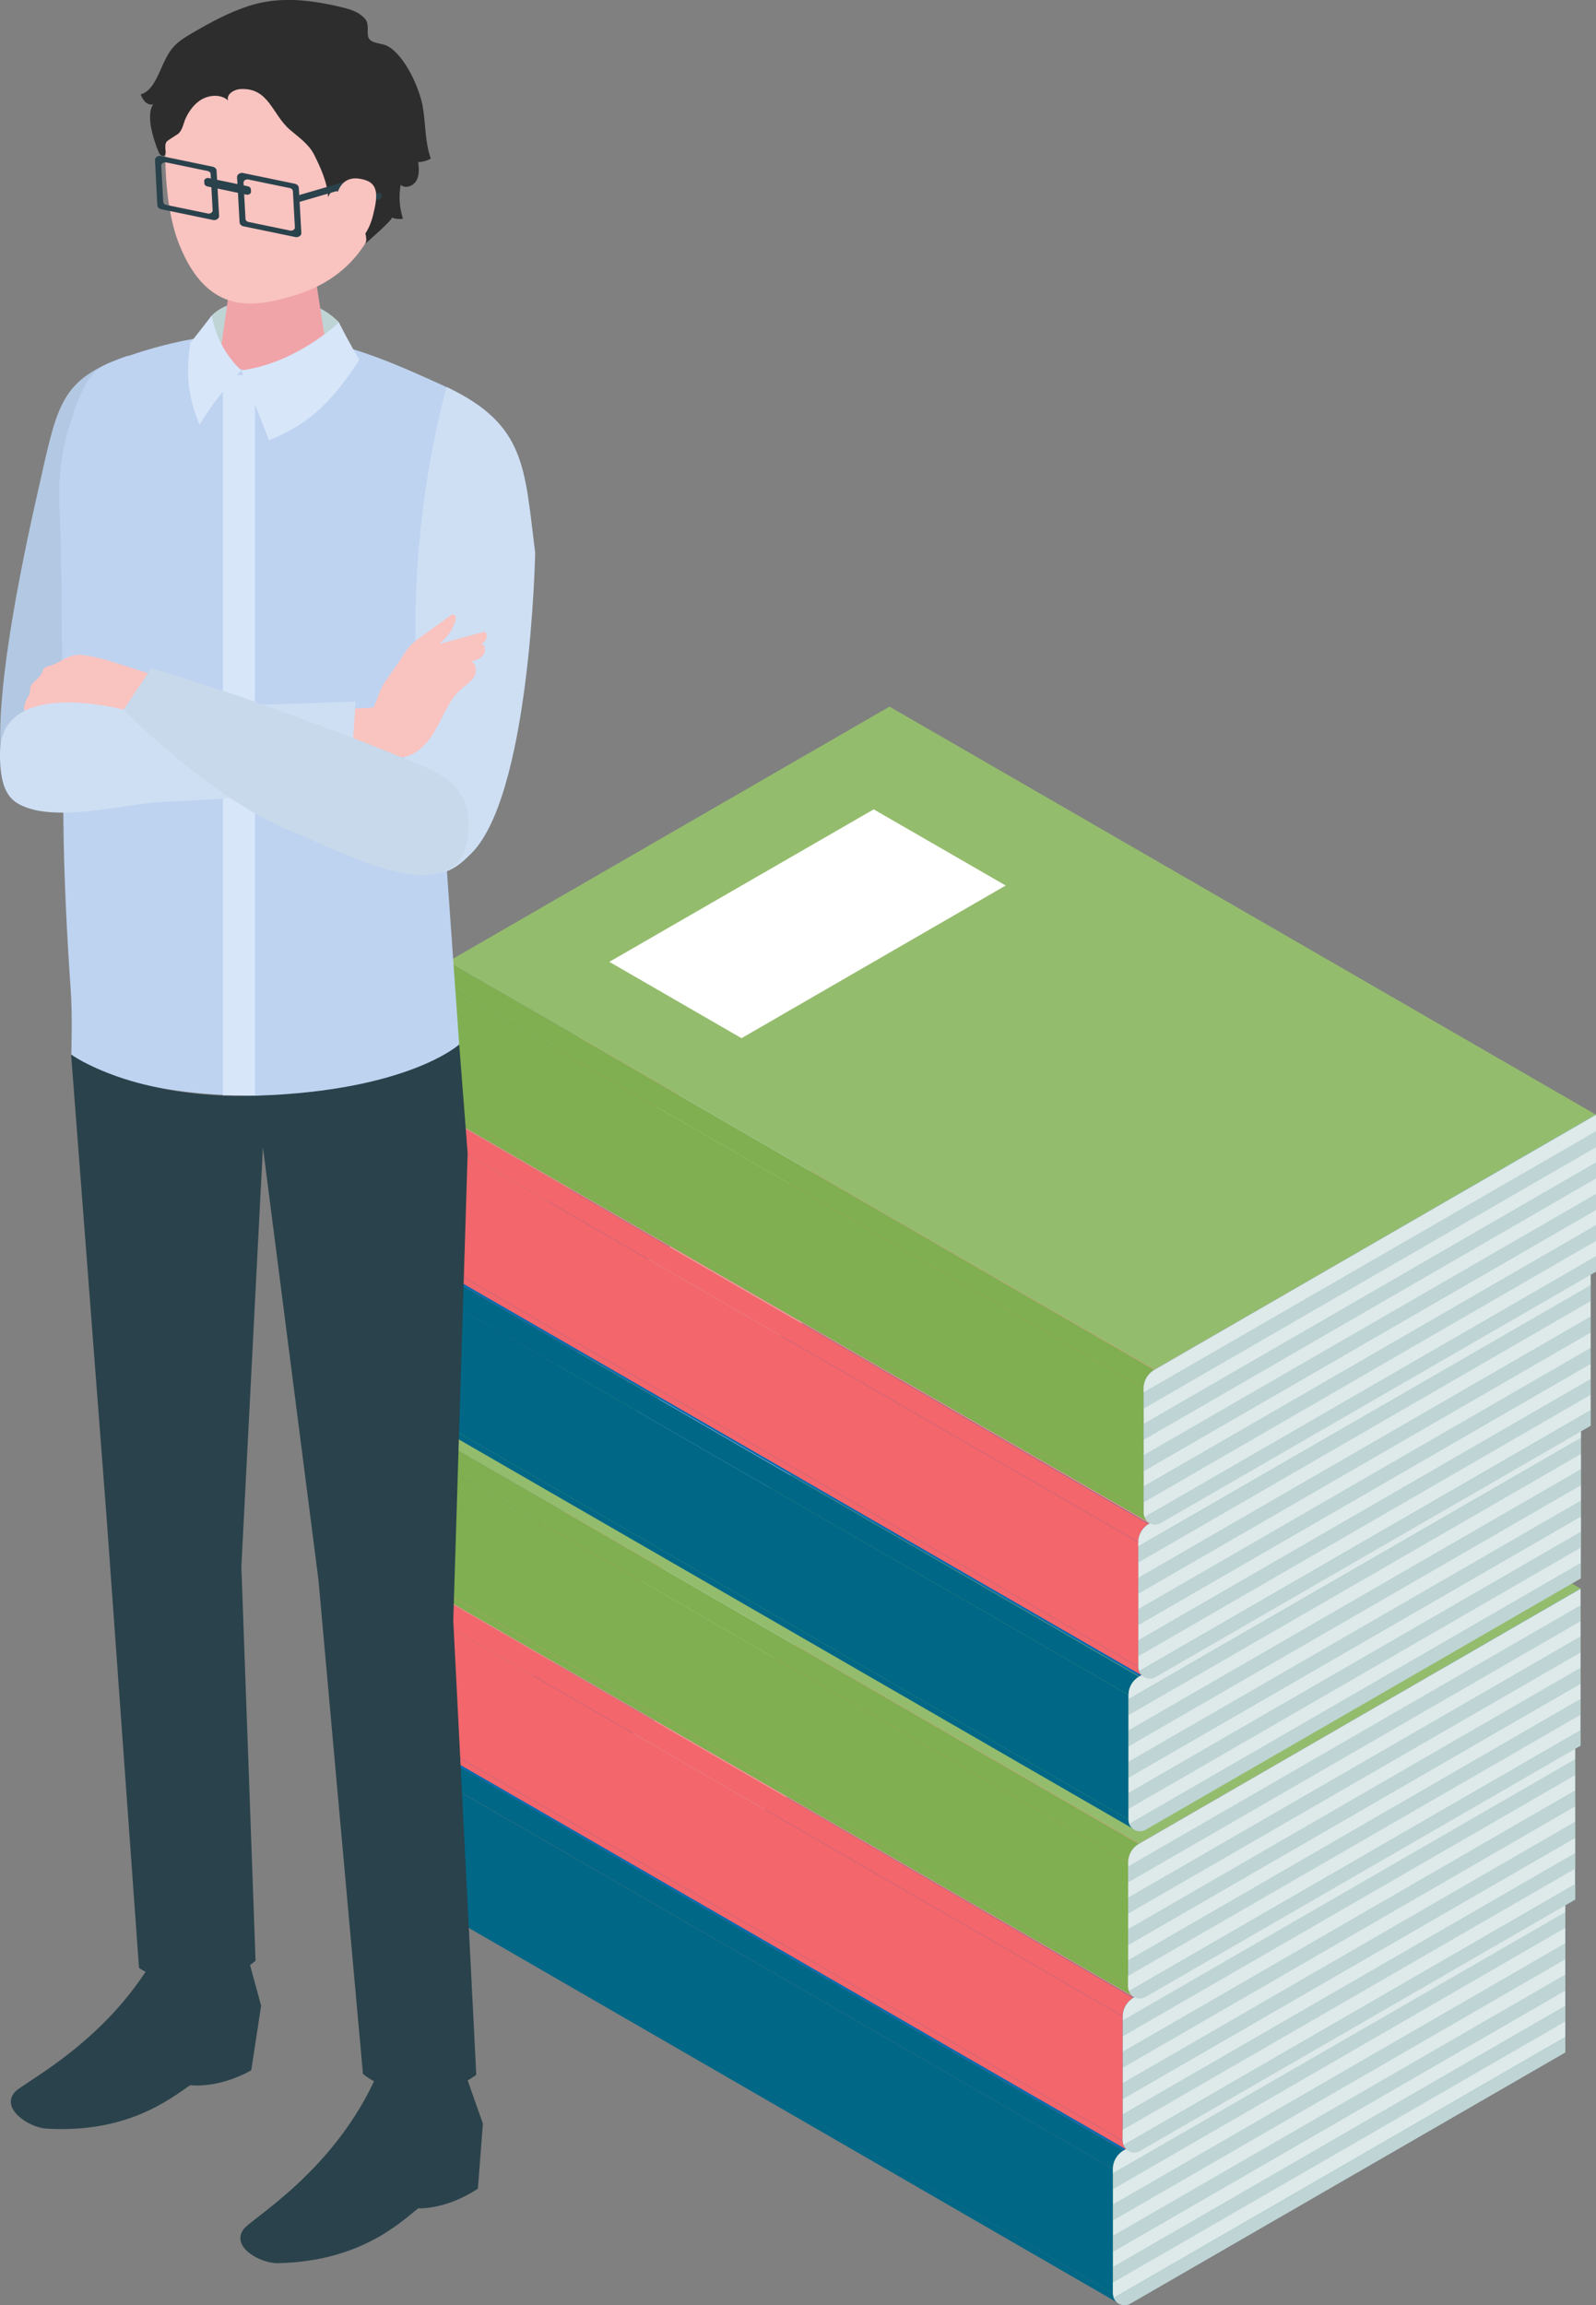 <?xml version="1.0" encoding="utf-8"?>
<!-- Generator: Adobe Illustrator 24.3.0, SVG Export Plug-In . SVG Version: 6.00 Build 0)  -->
<svg version="1.1" id="レイヤー_1" xmlns="http://www.w3.org/2000/svg" xmlns:xlink="http://www.w3.org/1999/xlink" x="0px"
	 y="0px" viewBox="0 0 88.87 128.34" style="enable-background:new 0 0 88.87 128.34;" xml:space="preserve">
<rect x="0" y="0" width="88.87" height="128.34" fill="#808080" stroke="none"/>
<style type="text/css">
	.st0{fill:#006786;}
	.st1{fill:#0369B1;}
	.st2{fill:#8CBCB5;}
	.st3{fill:#DEE9E9;}
	.st4{fill:#BFD4D5;}
	.st5{fill:#CAE0DD;}
	.st6{fill:#F2666C;}
	.st7{fill:#F58A8E;}
	.st8{fill:#7FAF50;}
	.st9{fill:#94BC6D;}
	.st10{fill:#FFFFFF;}
	.st11{fill:#B3C8E2;}
	.st12{fill:#BED3F0;}
	.st13{fill:#2A424B;}
	.st14{fill:#F0A4A8;}
	.st15{fill:#F9C3C0;}
	.st16{fill:#2D2D2D;}
	.st17{fill:#D7E6F9;}
	.st18{fill:#004595;}
	.st19{fill:#CEDFF4;}
	.st20{fill:#C7D9EA;}
</style>
<g>
	<g>
		<g>
			<polygon class="st0" points="61.98,120.75 22.63,98.04 22.63,104.98 61.98,127.69 			"/>
			<path class="st0" d="M61.98,127.69c0,0.25,0.13,0.45,0.32,0.55l-39.34-22.72c-0.19-0.11-0.32-0.31-0.32-0.55L61.98,127.69"/>
			<path class="st0" d="M61.98,120.75L22.63,98.03c0-0.43,0.23-0.82,0.6-1.03l39.34,22.73C62.2,119.93,61.98,120.32,61.98,120.75z"
				/>
			<polygon class="st1" points="23.23,97 62.57,119.72 87.16,105.52 47.82,82.8 			"/>
			<g>
				<path class="st2" d="M62.57,119.72c-0.37,0.21-0.6,0.61-0.6,1.03v6.94c0,0.49,0.53,0.8,0.96,0.55l24.23-13.99v-8.74
					L62.57,119.72z"/>
			</g>
			<g>
				<polygon class="st3" points="61.98,126.22 87.16,111.68 87.16,110.81 61.98,125.35 				"/>
				<polygon class="st4" points="61.98,127.09 87.16,112.55 87.16,111.68 61.98,126.22 				"/>
				<polygon class="st4" points="61.98,125.35 87.16,110.81 87.16,109.94 61.98,124.48 				"/>
				<path class="st3" d="M61.98,127.7c0,0.08,0.02,0.16,0.04,0.23l25.14-14.52v-0.87l-25.19,14.54V127.7z"/>
				<path class="st4" d="M62.93,128.26l24.23-13.99v-0.85l-25.14,14.52C62.16,128.28,62.58,128.46,62.93,128.26z"/>
				<polygon class="st4" points="87.16,106.45 61.98,121 61.98,121.87 87.16,107.32 				"/>
				<polygon class="st3" points="61.98,121.87 61.98,122.74 87.16,108.2 87.16,107.32 				"/>
				<polygon class="st4" points="61.98,123.61 87.16,109.07 87.16,108.2 61.98,122.74 				"/>
				<path class="st3" d="M87.16,105.53l-24.59,14.2c-0.37,0.21-0.6,0.61-0.6,1.03V121l25.19-14.54V105.53z"/>
				<polygon class="st3" points="61.98,124.48 87.16,109.94 87.16,109.07 61.98,123.61 				"/>
			</g>
			<polygon class="st5" points="34.1,97.15 41.46,101.4 56.17,92.9 48.81,88.65 			"/>
		</g>
		<g>
			<polygon class="st6" points="62.52,112.25 23.18,89.53 23.18,96.48 62.52,119.19 			"/>
			<path class="st6" d="M62.52,119.19c0,0.25,0.13,0.45,0.32,0.55L23.5,97.03c-0.19-0.11-0.32-0.31-0.32-0.55L62.52,119.19"/>
			<path class="st6" d="M62.52,112.25L23.18,89.53c0-0.43,0.23-0.82,0.6-1.03l39.34,22.73C62.75,111.43,62.52,111.82,62.52,112.25z"
				/>
			<polygon class="st7" points="23.78,88.5 63.12,111.21 87.71,97.02 48.37,74.3 			"/>
			<g>
				<path class="st2" d="M63.12,111.21c-0.37,0.21-0.6,0.61-0.6,1.03v6.94c0,0.49,0.53,0.8,0.96,0.55l24.23-13.99v-8.74
					L63.12,111.21z"/>
			</g>
			<g>
				<polygon class="st3" points="62.52,117.72 87.71,103.18 87.71,102.31 62.52,116.85 				"/>
				<polygon class="st4" points="62.52,118.59 87.71,104.05 87.71,103.18 62.52,117.72 				"/>
				<polygon class="st4" points="62.52,116.85 87.71,102.31 87.71,101.43 62.52,115.98 				"/>
				<path class="st3" d="M62.52,119.2c0,0.08,0.02,0.16,0.04,0.23l25.14-14.52v-0.87l-25.19,14.54V119.2z"/>
				<path class="st4" d="M63.48,119.75l24.23-13.99v-0.85l-25.14,14.52C62.7,119.78,63.13,119.96,63.48,119.75z"/>
				<polygon class="st4" points="87.71,97.95 62.52,112.49 62.52,113.36 87.71,98.82 				"/>
				<polygon class="st3" points="62.52,113.36 62.52,114.24 87.71,99.69 87.71,98.82 				"/>
				<polygon class="st4" points="62.52,115.11 87.71,100.56 87.71,99.69 62.52,114.24 				"/>
				<path class="st3" d="M87.71,97.03l-24.59,14.2c-0.37,0.21-0.6,0.61-0.6,1.03v0.23l25.19-14.54V97.03z"/>
				<polygon class="st3" points="62.52,115.98 87.71,101.43 87.71,100.56 62.52,115.11 				"/>
			</g>
			<polygon class="st5" points="34.65,88.65 42,92.89 56.72,84.4 49.36,80.15 			"/>
		</g>
		<g>
			<polygon class="st8" points="62.82,103.68 23.48,80.96 23.48,87.9 62.82,110.62 			"/>
			<path class="st8" d="M62.82,110.62c0,0.25,0.13,0.45,0.32,0.55L23.8,88.46c-0.19-0.11-0.32-0.31-0.32-0.55L62.82,110.62"/>
			<path class="st8" d="M62.82,103.68L23.48,80.96c0-0.43,0.23-0.82,0.6-1.03l39.34,22.73C63.05,102.86,62.82,103.25,62.82,103.68z"
				/>
			<polygon class="st9" points="24.08,79.93 63.42,102.64 88.01,88.44 48.67,65.73 			"/>
			<g>
				<path class="st2" d="M63.42,102.64c-0.37,0.21-0.6,0.61-0.6,1.03v6.94c0,0.49,0.53,0.8,0.96,0.55l24.23-13.99v-8.74
					L63.42,102.64z"/>
			</g>
			<g>
				<polygon class="st3" points="62.82,109.15 88.01,94.6 88.01,93.73 62.82,108.28 				"/>
				<polygon class="st4" points="62.82,110.02 88.01,95.48 88.01,94.6 62.82,109.15 				"/>
				<polygon class="st4" points="62.82,108.28 88.01,93.73 88.01,92.86 62.82,107.41 				"/>
				<path class="st3" d="M62.82,110.63c0,0.08,0.02,0.16,0.04,0.23l25.14-14.52v-0.87l-25.19,14.54V110.63z"/>
				<path class="st4" d="M63.78,111.18l24.23-13.99v-0.85l-25.14,14.52C63,111.21,63.43,111.39,63.78,111.18z"/>
				<polygon class="st4" points="88.01,89.38 62.82,103.92 62.82,104.79 88.01,90.25 				"/>
				<polygon class="st3" points="62.82,104.79 62.82,105.66 88.01,91.12 88.01,90.25 				"/>
				<polygon class="st4" points="62.82,106.53 88.01,91.99 88.01,91.12 62.82,105.66 				"/>
				<path class="st3" d="M88.01,88.46l-24.59,14.2c-0.37,0.21-0.6,0.61-0.6,1.03v0.23l25.19-14.54V88.46z"/>
				<polygon class="st3" points="62.82,107.41 88.01,92.86 88.01,91.99 62.82,106.53 				"/>
			</g>
			<polygon class="st10" points="33.07,79.94 40.43,84.19 55.14,75.69 47.78,71.44 			"/>
		</g>
	</g>
	<g>
		<g>
			<polygon class="st0" points="62.84,94.36 23.5,71.65 23.5,78.59 62.84,101.3 			"/>
			<path class="st0" d="M62.84,101.3c0,0.25,0.13,0.45,0.32,0.55L23.82,79.14c-0.19-0.11-0.32-0.31-0.32-0.55L62.84,101.3"/>
			<path class="st0" d="M62.84,94.36L23.49,71.65c0-0.43,0.23-0.82,0.6-1.03l39.34,22.73C63.07,93.54,62.84,93.94,62.84,94.36z"/>
			<polygon class="st1" points="24.09,70.61 63.44,93.33 88.03,79.13 48.68,56.42 			"/>
			<g>
				<path class="st2" d="M63.44,93.33c-0.37,0.21-0.6,0.61-0.6,1.03v6.94c0,0.49,0.53,0.8,0.96,0.55l24.23-13.99v-8.74L63.44,93.33z
					"/>
			</g>
			<g>
				<polygon class="st3" points="62.84,99.83 88.03,85.29 88.03,84.42 62.84,98.96 				"/>
				<polygon class="st4" points="62.84,100.7 88.03,86.16 88.03,85.29 62.84,99.83 				"/>
				<polygon class="st4" points="62.84,98.96 88.03,84.42 88.03,83.55 62.84,98.09 				"/>
				<path class="st3" d="M62.84,101.32c0,0.08,0.02,0.16,0.04,0.23l25.14-14.52v-0.87L62.84,100.7V101.32z"/>
				<path class="st4" d="M63.79,101.87l24.23-13.99v-0.85l-25.14,14.52C63.02,101.89,63.44,102.07,63.79,101.87z"/>
				<polygon class="st4" points="88.03,80.07 62.84,94.61 62.84,95.48 88.03,80.94 				"/>
				<polygon class="st3" points="62.84,95.48 62.84,96.35 88.03,81.81 88.03,80.94 				"/>
				<polygon class="st4" points="62.84,97.22 88.03,82.68 88.03,81.81 62.84,96.35 				"/>
				<path class="st3" d="M88.03,79.14l-24.59,14.2c-0.37,0.21-0.6,0.61-0.6,1.03v0.23l25.19-14.54V79.14z"/>
				<polygon class="st3" points="62.84,98.09 88.03,83.55 88.03,82.68 62.84,97.22 				"/>
			</g>
			<polygon class="st5" points="34.96,70.76 42.32,75.01 57.03,66.51 49.67,62.27 			"/>
		</g>
		<g>
			<polygon class="st6" points="63.39,85.86 24.04,63.15 24.04,70.09 63.39,92.8 			"/>
			<path class="st6" d="M63.39,92.8c0,0.25,0.13,0.45,0.32,0.55L24.36,70.64c-0.19-0.11-0.32-0.31-0.32-0.55L63.39,92.8"/>
			<path class="st6" d="M63.39,85.86L24.04,63.15c0-0.43,0.23-0.82,0.6-1.03l39.34,22.73C63.61,85.04,63.39,85.43,63.39,85.86z"/>
			<polygon class="st7" points="24.64,62.11 63.98,84.83 88.57,70.63 49.23,47.91 			"/>
			<g>
				<path class="st2" d="M63.98,84.83c-0.37,0.21-0.6,0.61-0.6,1.03v6.94c0,0.49,0.53,0.8,0.96,0.55l24.23-13.99v-8.74L63.98,84.83z
					"/>
			</g>
			<g>
				<polygon class="st3" points="63.39,91.33 88.57,76.79 88.57,75.92 63.39,90.46 				"/>
				<polygon class="st4" points="63.39,92.2 88.57,77.66 88.57,76.79 63.39,91.33 				"/>
				<polygon class="st4" points="63.39,90.46 88.57,75.92 88.57,75.05 63.39,89.59 				"/>
				<path class="st3" d="M63.39,92.81c0,0.08,0.02,0.16,0.04,0.23l25.14-14.52v-0.87L63.39,92.2V92.81z"/>
				<path class="st4" d="M64.34,93.37l24.23-13.99v-0.85L63.43,93.05C63.57,93.39,63.99,93.57,64.34,93.37z"/>
				<polygon class="st4" points="88.57,71.56 63.39,86.11 63.39,86.98 88.57,72.43 				"/>
				<polygon class="st3" points="63.39,86.98 63.39,87.85 88.57,73.31 88.57,72.43 				"/>
				<polygon class="st4" points="63.39,88.72 88.57,74.18 88.57,73.31 63.39,87.85 				"/>
				<path class="st3" d="M88.57,70.64l-24.59,14.2c-0.37,0.21-0.6,0.61-0.6,1.03v0.23l25.19-14.54V70.64z"/>
				<polygon class="st3" points="63.39,89.59 88.57,75.05 88.57,74.18 63.39,88.72 				"/>
			</g>
			<polygon class="st5" points="35.51,62.26 42.87,66.51 57.58,58.01 50.22,53.77 			"/>
		</g>
		<g>
			<polygon class="st8" points="63.69,77.29 24.34,54.57 24.34,61.52 63.69,84.23 			"/>
			<path class="st8" d="M63.69,84.23c0,0.25,0.13,0.45,0.32,0.55L24.66,62.07c-0.19-0.11-0.32-0.31-0.32-0.55L63.69,84.23"/>
			<path class="st8" d="M63.69,77.29L24.34,54.57c0-0.43,0.23-0.82,0.6-1.03l39.34,22.73C63.91,76.47,63.69,76.86,63.69,77.29z"/>
			<polygon class="st9" points="24.94,53.54 64.28,76.25 88.87,62.06 49.53,39.34 			"/>
			<g>
				<path class="st2" d="M64.28,76.25c-0.37,0.21-0.6,0.61-0.6,1.03v6.94c0,0.49,0.53,0.8,0.96,0.55l24.23-13.99v-8.74L64.28,76.25z
					"/>
			</g>
			<g>
				<polygon class="st3" points="63.69,82.76 88.87,68.22 88.87,67.35 63.69,81.89 				"/>
				<polygon class="st4" points="63.69,83.63 88.87,69.09 88.87,68.22 63.69,82.76 				"/>
				<polygon class="st4" points="63.69,81.89 88.87,67.35 88.87,66.48 63.69,81.02 				"/>
				<path class="st3" d="M63.69,84.24c0,0.08,0.02,0.16,0.04,0.23l25.14-14.52v-0.87L63.69,83.63V84.24z"/>
				<path class="st4" d="M64.64,84.79L88.87,70.8v-0.85L63.73,84.47C63.86,84.82,64.29,85,64.64,84.79z"/>
				<polygon class="st4" points="88.87,62.99 63.69,77.53 63.69,78.41 88.87,63.86 				"/>
				<polygon class="st3" points="63.69,78.41 63.69,79.28 88.87,64.73 88.87,63.86 				"/>
				<polygon class="st4" points="63.69,80.15 88.87,65.6 88.87,64.73 63.69,79.28 				"/>
				<path class="st3" d="M88.87,62.07l-24.59,14.2c-0.37,0.21-0.6,0.61-0.6,1.03v0.23l25.19-14.54V62.07z"/>
				<polygon class="st3" points="63.69,81.02 88.87,66.48 88.87,65.6 63.69,80.15 				"/>
			</g>
			<polygon class="st10" points="33.93,53.55 41.29,57.8 56,49.3 48.65,45.06 			"/>
		</g>
	</g>
	<g>
		<path class="st11" d="M0.36,43.29c0,0-1.51-1.57,1.74-15.89c1.12-4.92,1.19-6.26,5.02-7.6c3.31,3.96-2.42,23.84-2.42,23.84
			L0.36,43.29z"/>
		<path class="st12" d="M25.57,58.16l-0.76-10.76l2.35-21.3c0.31-1.84-0.43-3.7-2.43-4.61c-4.61-2.09-10-4.67-18.7-1.26
			c-1.19,0.47-1.64,1.9-2.05,3.11c-0.49,1.45-0.73,3.01-0.68,4.54c0,0,0.1,2.64,0.1,2.64c0.04,5.04,0.09,10.07,0.13,15.11
			c0.03,3.19,0.19,6.34,0.41,9.52c0.1,1.4,0.03,3.56,0.03,3.56S6.59,61.04,14.34,61C22.8,60.96,25.57,58.16,25.57,58.16z"/>
		<path class="st13" d="M25.94,115.54l0.95,2.69l-0.28,3.62c0,0-1.55,1.11-3.33,1.1c-1.1,0.89-3.31,2.95-7.8,3.05
			c-0.97,0.02-2.64-0.89-1.92-1.89c0.45-0.61,5.13-3.28,7.46-8.67C23.55,115.19,25.94,115.54,25.94,115.54z"/>
		<path class="st13" d="M13.79,108.91l0.75,2.76l-0.55,3.59c0,0-1.63,0.99-3.4,0.83c-1.17,0.8-3.52,2.68-8,2.42
			c-0.97-0.06-2.57-1.1-1.77-2.03c0.49-0.57,5.35-2.86,8.08-8.05C11.42,108.38,13.79,108.91,13.79,108.91z"/>
		<path class="st4" d="M11.81,17.55c1.05-1.13,5.14-1.64,7.07,0.4c0.14,1,0.34,1.65,0.34,1.65l-3.53,1.27l-3.79-0.54
			C11.9,20.33,11.71,18.32,11.81,17.55z"/>
		<path class="st14" d="M15.28,14.13c1.52,0,2.33,0.86,2.33,1.6l0.77,4.97c-0.07,0.86-1.53,1.56-3.26,1.56
			c-1.73,0-3.08-0.7-3.01-1.56l0.75-5.19C12.92,14.75,13.76,14.13,15.28,14.13z"/>
		<path class="st15" d="M15.91,2.02c4.33,0.03,5.52,3.28,5.52,7.23c0,5.14-3.38,6.72-5.11,7.22c-2.11,0.62-4.74,1.17-6.35-2.88
			C9.01,11.18,9.04,7,9.58,5.37C10.04,3.96,11.58,1.99,15.91,2.02z"/>
		<path class="st16" d="M12.7,5.59c-0.11-0.34,0.33-0.61,0.68-0.63c1.59-0.1,1.77,1.41,2.76,2.26c0.49,0.42,1.06,0.81,1.35,1.39
			c0.35,0.7,0.74,1.53,0.78,2.37c0.54-1.49,2.56,2.19,2.04,2.61c0.15-0.12,1.64-1.43,1.5-1.48c0.2,0.08,0.42,0.1,0.63,0.07
			c-0.2-0.61-0.24-1.26-0.13-1.89c0.26,0.24,0.71,0.07,0.88-0.24c0.17-0.31,0.14-0.68,0.1-1.03c0.24,0,0.49-0.07,0.7-0.19
			c-0.34-0.94-0.28-1.97-0.46-2.95c-0.2-1.04-1-2.79-1.94-3.31c-0.3-0.17-0.81-0.13-1.02-0.39c-0.22-0.27,0.06-0.81-0.26-1.15
			C20,0.68,19.54,0.53,19.1,0.42c-1.73-0.42-3.49-0.65-5.21-0.1c-1.14,0.36-2.19,0.94-3.22,1.54c-0.3,0.18-0.61,0.36-0.86,0.6
			C9.17,3.05,9,3.95,8.54,4.67c-0.17,0.26-0.4,0.5-0.71,0.59C7.9,5.41,7.97,5.56,8.09,5.68C8.21,5.79,8.38,5.86,8.54,5.8
			C8.29,6.1,8.34,6.79,8.42,7.14C8.51,7.59,8.67,8.1,8.86,8.52c0.05,0.11,0.19,0.2,0.29,0.14C9.23,8.61,9.23,8.5,9.22,8.41
			C9.2,8.23,9.17,8.03,9.28,7.89C9.32,7.84,9.38,7.8,9.43,7.77c0.15-0.1,0.31-0.2,0.46-0.3c0.28-0.19,0.32-0.63,0.47-0.93
			c0.16-0.33,0.38-0.64,0.67-0.87C11.5,5.29,12.25,5.19,12.7,5.59z"/>
		<path class="st13" d="M25.24,90.23l0.8-26.03l-0.47-6.05c0,0-2.81,2.57-11.23,2.85c-6.92,0.23-10.38-2.29-10.38-2.29l1.99,25.97
			l1.79,24.88c0,0,1,0.78,3.06,0.74c2.33-0.05,3.43-1.14,3.43-1.14l-0.79-21.93l1.2-23.36l3.09,24.07l2.48,27.52
			c0,0,1.19,1.05,3.12,1.06c1.95,0.01,3.19-1.01,3.19-1.01L25.24,90.23z"/>
		<polygon class="st12" points="11.78,20.07 15.49,21.18 14.94,23.01 11.12,22.27 		"/>
		<rect x="12.41" y="20.88" class="st17" width="1.79" height="40.1"/>
		<path class="st17" d="M13.44,20.62c0,0,0.82,2.03,1.54,3.89c2-0.82,3.37-1.87,5.03-4.49c-0.48-0.76-1.14-2.07-1.14-2.07
			S16.54,20.21,13.44,20.62z"/>
		<path class="st18" d="M25.66,39.7c0,0-0.69-3.04-1.82-7.55c0.68,6.49,0.96,7.51,1.58,9.7L25.66,39.7z"/>
		<path class="st17" d="M13.44,20.62c0,0-1.34-1.12-1.64-3.07c0,0-0.77,1.01-1.2,1.53c-0.33,2.25,0.04,3.36,0.51,4.57
			C12.19,21.86,13.44,20.62,13.44,20.62"/>
		<path class="st19" d="M22.04,45.38l1.15-7.67c-0.46-9.15,1.69-16.16,1.69-16.16c4.43,2.1,4.32,4.51,4.92,9.22
			c0,0-0.26,13.81-3.69,16.87C23.11,50.71,22.04,45.38,22.04,45.38z"/>
		<path class="st15" d="M22.36,36.62c0.14-0.22,0.28-0.45,0.46-0.64c0.2-0.23,0.45-0.41,0.7-0.58c0.51-0.37,1.02-0.74,1.53-1.11
			c0.06-0.04,0.12-0.08,0.19-0.08c0.15,0.02,0.16,0.24,0.11,0.39c-0.17,0.5-0.49,0.95-0.92,1.26c0.86-0.23,1.71-0.47,2.57-0.7
			c0.2,0.2,0.08,0.61-0.2,0.67c0.24,0.09,0.26,0.45,0.1,0.65c-0.16,0.2-0.42,0.28-0.66,0.35c0.3,0.14,0.32,0.58,0.15,0.86
			c-0.17,0.28-0.47,0.46-0.72,0.68c-1.12,1.01-1.25,2.85-2.7,3.61c-0.94,0.49-2.03-0.05-3.02,0.04c-0.15,0.01-0.54,0.18-0.67,0.13
			c-0.23-0.09-0.16-0.52-0.17-0.74c-0.01-0.66,0.07-1.31,0.13-1.97c0.47,0.01,0.95,0,1.42-0.04c0.04,0,0.09-0.01,0.12-0.03
			c0.04-0.03,0.06-0.07,0.08-0.12c0.21-0.47,0.29-0.86,0.59-1.31C21.76,37.49,22.08,37.07,22.36,36.62z"/>
		<path class="st15" d="M3.51,36.72c-0.09,0.05-0.18,0.1-0.27,0.15c-0.16,0.09-0.27,0.14-0.44,0.19c-0.14,0.04-0.29,0.06-0.38,0.2
			c-0.05,0.08-0.07,0.17-0.12,0.26c-0.15,0.31-0.57,0.46-0.62,0.79c-0.01,0.09,0,0.18-0.02,0.27c-0.02,0.11-0.09,0.19-0.15,0.29
			c-0.09,0.15-0.25,0.61-0.12,0.77c0.1,0.12,0.58-0.03,0.74-0.05c0.6-0.09,1.2-0.16,1.81-0.19c1.18-0.06,2.39,0.03,3.49,0.52
			c0.16,0.07,0.93-2.09,0.98-2.36c0.01-0.04-2.24-0.74-2.45-0.8c-0.41-0.12-0.84-0.22-1.26-0.28C4.27,36.41,3.92,36.5,3.51,36.72z"
			/>
		<path class="st19" d="M19.49,43.9l0.31-4.84L6.83,39.5c0,0-6.8-1.82-6.83,2.4c-0.01,1.32,0.19,2.26,0.85,2.74
			c1.83,1.3,6.21,0.1,8,0.02C14.03,44.42,19.49,43.9,19.49,43.9z"/>
		<path class="st20" d="M6.88,39.51l1.55-2.32c0,0,4.14,1.29,5.42,1.76c3.12,1.14,5.76,2.06,8.83,3.35
			c1.58,0.66,3.58,1.25,3.41,3.96c-0.31,4.93-7.2,1.08-9.48,0.19C11.78,44.57,6.88,39.51,6.88,39.51z"/>
		<g>
			<polygon class="st13" points="16.66,10.86 19.3,10.09 19.32,10.47 16.68,11.24 			"/>
			<path class="st13" d="M19.3,10.09l1.71,0.66c0.13-0.03,0.24,0.03,0.25,0.14l0,0c0.01,0.11-0.11,0.22-0.25,0.25l-1.69-0.66
				L19.3,10.09z"/>
		</g>
		<g>
			<path class="st13" d="M13.8,10.37l-2.19-0.46c-0.11-0.02-0.25,0.07-0.24,0.17l0.01,0.13c0,0.08,0.07,0.15,0.17,0.17l2.19,0.46
				c0.11,0.02,0.25-0.07,0.24-0.17l-0.01-0.13C13.96,10.45,13.9,10.39,13.8,10.37z"/>
			<path class="st13" d="M16.64,10.46l0.14,2.52c0.01,0.13-0.17,0.25-0.32,0.22l-2.9-0.6c-0.13-0.03-0.21-0.11-0.22-0.23L13.2,9.85
				c-0.01-0.13,0.17-0.25,0.32-0.22l2.9,0.6C16.55,10.26,16.63,10.35,16.64,10.46z M16.13,10.47l-2.32-0.48
				c-0.12-0.02-0.26,0.07-0.25,0.18l0.11,2.01c0,0.09,0.07,0.16,0.18,0.18l2.32,0.48c0.12,0.02,0.26-0.07,0.25-0.18l-0.11-2.01
				C16.3,10.56,16.24,10.49,16.13,10.47z"/>
			<path class="st13" d="M12.06,9.51l0.14,2.52c0.01,0.13-0.17,0.25-0.32,0.22l-2.9-0.6c-0.13-0.03-0.21-0.11-0.22-0.23L8.63,8.9
				C8.62,8.77,8.8,8.65,8.94,8.68l2.9,0.6C11.97,9.31,12.06,9.4,12.06,9.51z M11.56,9.52L9.24,9.04C9.12,9.01,8.98,9.11,8.98,9.22
				l0.11,2.01c0,0.09,0.07,0.16,0.18,0.18l2.32,0.48c0.12,0.02,0.26-0.07,0.25-0.18L11.73,9.7C11.73,9.61,11.66,9.54,11.56,9.52z"/>
		</g>
		<path class="st15" d="M18.69,11.22c0,0,0.07-1.47,1.33-1.27c1.08,0.16,1.05,0.86,0.74,2.08c-0.31,1.22-1.06,1.8-1.82,1.77
			C18.2,13.76,18.69,11.22,18.69,11.22z"/>
	</g>
</g>
</svg>
